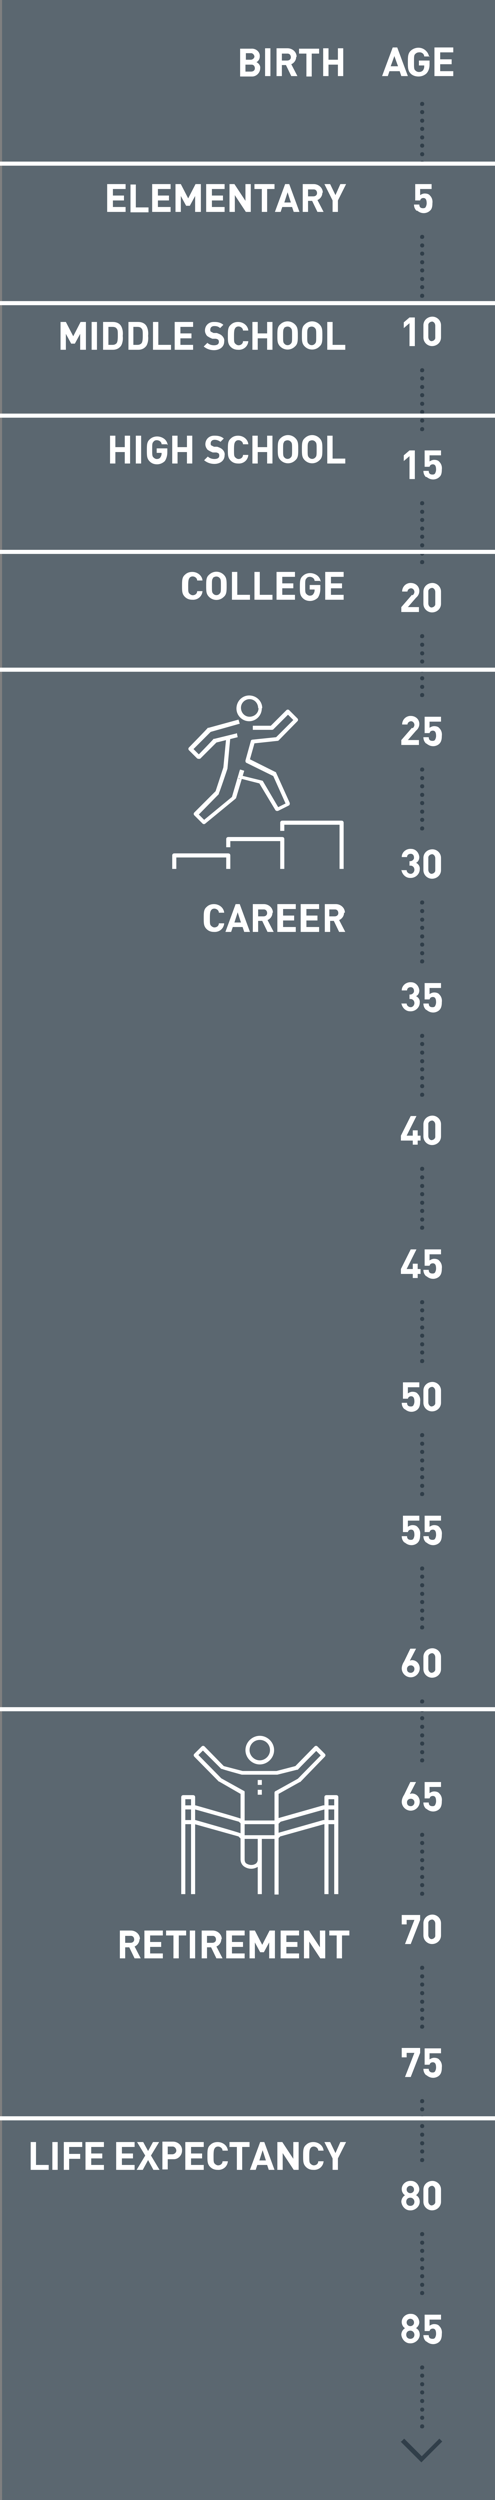 <?xml version="1.0" encoding="UTF-8"?>
<svg id="Layer_1" xmlns="http://www.w3.org/2000/svg" version="1.1" viewBox="0 0 121 611.1">
  <rect x="0" y="0" width="121" height="611.1" fill="#808080" stroke="none"/>
  <!-- Generator: Adobe Illustrator 29.3.1, SVG Export Plug-In . SVG Version: 2.1.0 Build 151)  -->
  <defs>
    <style>
      .st0 {
        fill: #5b6770;
      }

      .st1 {
        fill: #fff;
      }

      .st2 {
        fill: #303e49;
      }
    </style>
  </defs>
  <path class="st0" d="M.5,0h120.5v611.1H.5V0Z"/>
  <path class="st1" d="M101.8,51.5c-.4-.4-.6-.9-.6-1.5h1.3c0,.6.3.9.9.9.2,0,.4,0,.6-.2.2-.3.3-.7.3-1,0-.8-.2-1.3-.8-1.3-.4,0-.7.2-.8.6h-1.2v-4h4v1.2h-2.8v1.5c.3-.2.7-.4,1.1-.4.5,0,1,.1,1.3.5.5.5.7,1.2.6,1.9,0,.7-.1,1.4-.6,1.8-.4.4-1,.6-1.5.6-.6,0-1.1-.2-1.6-.6Z"/>
  <path class="st2" d="M102.7,27.4c0,.3.2.5.5.5s.5-.2.5-.5-.2-.5-.5-.5-.5.2-.5.5ZM102.7,29.5c0,.3.2.5.5.5s.5-.2.5-.5-.2-.5-.5-.5-.5.2-.5.5ZM102.7,31.5c0,.3.2.5.5.5s.5-.2.5-.5-.2-.5-.5-.5-.5.2-.5.5ZM102.7,33.6c0,.3.2.5.5.5s.5-.2.5-.5-.2-.5-.5-.5-.5.2-.5.5ZM102.7,35.6c0,.3.2.5.5.5s.5-.2.5-.5-.2-.5-.5-.5-.5.2-.5.5ZM102.7,37.7c0,.3.2.5.5.5s.5-.2.5-.5-.2-.5-.5-.5-.5.2-.5.5Z"/>
  <path class="st2" d="M103.2,25.9c.3,0,.5-.2.5-.5s-.2-.5-.5-.5c-.3,0-.5.2-.5.5,0,.1,0,.3.1.4,0,0,.2.1.4.1ZM103.2,40.3c.3,0,.5-.2.5-.5s-.2-.5-.5-.5c-.3,0-.5.2-.5.5,0,.1,0,.3.1.4,0,0,.2.1.4.1Z"/>
  <path class="st1" d="M98.7,80.2v-1.4l1.4-1.2h1.3v7h-1.3v-5.6l-1.4,1.2Z"/>
  <path class="st1" d="M103.5,82.5v-3c0-1.2,1-2.1,2.2-2.1,1.1,0,2.1.9,2.1,2.1v3c0,1.2-1,2.1-2.2,2.1-1.1,0-2.1-.9-2.1-2.1ZM106.4,82.5v-2.9c0-.5-.3-.9-.7-1-.5,0-.9.3-1,.7,0,0,0,.1,0,.2v2.9c0,.5.3.9.7,1,.5,0,.9-.3,1-.7,0,0,0-.1,0-.2Z"/>
  <path class="st2" d="M102.7,60c0,.3.2.5.5.5s.5-.2.5-.5-.2-.5-.5-.5-.5.2-.5.5ZM102.7,62c0,.3.2.5.5.5s.5-.2.5-.5-.2-.5-.5-.5-.5.2-.5.5ZM102.7,64.1c0,.3.2.5.5.5s.5-.2.5-.5-.2-.5-.5-.5-.5.2-.5.5ZM102.7,66.1c0,.3.2.5.5.5s.5-.2.5-.5-.2-.5-.5-.5-.5.2-.5.5ZM102.7,68.2c0,.3.2.5.5.5s.5-.2.5-.5-.2-.5-.5-.5-.5.2-.5.5ZM102.7,70.2c0,.3.2.5.5.5s.5-.2.5-.5-.2-.5-.5-.5-.5.2-.5.5Z"/>
  <path class="st2" d="M103.2,58.4c.3,0,.5-.2.5-.5s-.2-.5-.5-.5c-.3,0-.5.2-.5.5,0,.1,0,.3.1.4,0,0,.2.1.4.1ZM103.2,72.8c.3,0,.5-.2.5-.5,0-.3-.2-.5-.5-.5-.3,0-.5.2-.5.5,0,.1,0,.3.1.4,0,0,.2.1.4.1Z"/>
  <path class="st1" d="M98.7,112.7v-1.4l1.4-1.2h1.3v7h-1.3v-5.6l-1.4,1.2Z"/>
  <path class="st1" d="M104.1,116.6c-.4-.4-.6-.9-.6-1.5h1.3c0,.6.3.9.9.9.2,0,.4,0,.6-.2.2-.3.3-.7.3-1,0-.8-.2-1.3-.8-1.3-.4,0-.7.2-.8.6h-1.2v-4h4v1.2h-2.8v1.5c.3-.2.7-.4,1.1-.4.5,0,1,.1,1.3.5.5.5.7,1.2.6,1.9,0,.7-.1,1.4-.6,1.8-.4.4-1,.6-1.5.6-.6,0-1.1-.2-1.6-.6Z"/>
  <path class="st2" d="M102.7,92.5c0,.3.2.5.5.5s.5-.2.5-.5-.2-.5-.5-.5-.5.2-.5.5ZM102.7,94.6c0,.3.2.5.5.5s.5-.2.5-.5-.2-.5-.5-.5-.5.2-.5.5ZM102.7,96.6c0,.3.2.5.5.5s.5-.2.5-.5-.2-.5-.5-.5-.5.2-.5.5ZM102.7,98.7c0,.3.2.5.5.5s.5-.2.5-.5-.2-.5-.5-.5-.5.2-.5.5ZM102.7,100.7c0,.3.2.5.5.5s.5-.2.5-.5-.2-.5-.5-.5-.5.2-.5.5ZM102.7,102.8c0,.3.2.5.5.5s.5-.2.5-.5-.2-.5-.5-.5-.5.2-.5.5Z"/>
  <path class="st2" d="M103.2,91c.3,0,.5-.2.5-.5,0-.3-.2-.5-.5-.5-.3,0-.5.2-.5.5,0,.1,0,.3.1.4,0,0,.2.1.4.1ZM103.2,105.4c.3,0,.5-.2.5-.5,0-.3-.2-.5-.5-.5-.3,0-.5.2-.5.5,0,.1,0,.3.1.4,0,0,.2.1.4.1Z"/>
  <path class="st1" d="M100.9,145.5c.2-.2.4-.5.4-.8,0-.5-.4-.9-.8-.9-.5,0-.9.4-.9.8,0,0,0,0,0,0h-1.3c0-1.1.8-2,1.9-2.1,0,0,.1,0,.2,0,1.1,0,2,.7,2.1,1.8,0,0,0,.2,0,.2,0,.6-.3,1.2-.8,1.6l-2,2.3h2.7v1.2h-4.3v-1.2l2.6-3Z"/>
  <path class="st1" d="M103.5,147.6v-3c0-1.2,1-2.1,2.2-2.1,1.1,0,2.1.9,2.1,2.1v3c0,1.2-1,2.1-2.2,2.1-1.1,0-2.1-.9-2.1-2.1ZM106.4,147.6v-2.9c0-.5-.3-.9-.7-1-.5,0-.9.3-1,.7,0,0,0,.1,0,.2v2.9c0,.5.3.9.7,1,.5,0,.9-.3,1-.7,0,0,0-.1,0-.2Z"/>
  <path class="st2" d="M102.7,125.1c0,.3.2.5.5.5s.5-.2.5-.5-.2-.5-.5-.5-.5.2-.5.5ZM102.7,127.1c0,.3.2.5.5.5s.5-.2.5-.5-.2-.5-.5-.5-.5.2-.5.5ZM102.7,129.2c0,.3.2.5.5.5s.5-.2.5-.5-.2-.5-.5-.5-.5.2-.5.5ZM102.7,131.2c0,.3.2.5.5.5s.5-.2.5-.5-.2-.5-.5-.5-.5.2-.5.5ZM102.7,133.3c0,.3.2.5.5.5s.5-.2.5-.5-.2-.5-.5-.5-.5.2-.5.5ZM102.7,135.3c0,.3.2.5.5.5s.5-.2.5-.5-.2-.5-.5-.5-.5.2-.5.5Z"/>
  <path class="st2" d="M103.2,123.5c.3,0,.5-.2.5-.5,0-.3-.2-.5-.5-.5-.3,0-.5.2-.5.5,0,.1,0,.3.1.4,0,0,.2.1.4.1ZM103.2,137.9c.3,0,.5-.2.5-.5,0-.3-.2-.5-.5-.5-.3,0-.5.2-.5.5,0,.1,0,.3.1.4,0,0,.2.1.4.1Z"/>
  <path class="st1" d="M100.9,178c.2-.2.4-.5.4-.8,0-.5-.4-.9-.8-.9-.5,0-.9.4-.9.8,0,0,0,0,0,0h-1.3c0-1.1.8-2,1.9-2.1,0,0,.1,0,.2,0,1.1,0,2,.7,2.1,1.8,0,0,0,.2,0,.2,0,.6-.3,1.2-.8,1.6l-2,2.3h2.7v1.2h-4.3v-1.2l2.6-3Z"/>
  <path class="st1" d="M104.1,181.7c-.4-.4-.6-.9-.6-1.5h1.3c0,.6.3.9.9.9.2,0,.4,0,.6-.2.2-.3.3-.7.3-1,0-.8-.2-1.3-.8-1.3-.4,0-.7.2-.8.6h-1.2v-4h4v1.2h-2.8v1.5c.3-.2.7-.4,1.1-.4.5,0,1,.1,1.3.5.5.5.7,1.2.6,1.9,0,.7-.1,1.4-.6,1.9-.4.4-1,.6-1.5.6-.6,0-1.1-.2-1.6-.6Z"/>
  <path class="st2" d="M102.7,157.6c0,.3.2.5.5.5s.5-.2.5-.5-.2-.5-.5-.5-.5.2-.5.5ZM102.7,159.7c0,.3.2.5.5.5s.5-.2.5-.5-.2-.5-.5-.5-.5.2-.5.5ZM102.7,161.7c0,.3.2.5.5.5s.5-.2.5-.5-.2-.5-.5-.5-.5.2-.5.5ZM102.7,163.8c0,.3.2.5.5.5s.5-.2.5-.5-.2-.5-.5-.5-.5.2-.5.5ZM102.7,165.8c0,.3.2.5.5.5s.5-.2.5-.5-.2-.5-.5-.5-.5.2-.5.5ZM102.7,167.9c0,.3.2.5.5.5s.5-.2.5-.5-.2-.5-.5-.5-.5.2-.5.5Z"/>
  <path class="st2" d="M103.2,156c.3,0,.5-.2.5-.5,0-.3-.2-.5-.5-.5-.3,0-.5.2-.5.5,0,.1,0,.3.1.4,0,0,.2.1.4.1ZM103.2,170.4c.3,0,.5-.2.5-.5,0-.3-.2-.5-.5-.5-.3,0-.5.2-.5.5,0,.1,0,.3.1.4,0,0,.2.1.4.1Z"/>
  <path class="st1" d="M98.1,212.7h1.3c0,.5.5.9,1,.9.5,0,.9-.5.9-1,0-.5-.3-.9-.8-1,0,0-.1,0-.2,0h-.2v-1.1h.2c.4,0,.8-.3.9-.7,0,0,0-.1,0-.2,0-.5-.3-.9-.8-.9s-.9.3-.9.8c0,0,0,0,0,0h-1.3c0-1.2,1.1-2.1,2.3-2,1.1,0,1.9.9,2,2,0,.6-.3,1.2-.8,1.4.6.3,1,.9.9,1.6,0,1.2-1.1,2.2-2.4,2.1-1.1,0-2-1-2.1-2.1h0Z"/>
  <path class="st1" d="M103.5,212.7v-3c0-1.2,1-2.1,2.2-2.1,1.1,0,2.1.9,2.1,2.1v3c0,1.2-1,2.1-2.2,2.1-1.1,0-2.1-.9-2.1-2.1ZM106.4,212.7v-2.9c0-.5-.3-.9-.7-1-.5,0-.9.3-1,.7,0,0,0,.1,0,.2v2.9c0,.5.3.9.7,1,.5,0,.9-.3,1-.7,0,0,0-.1,0-.2Z"/>
  <path class="st2" d="M102.7,190.2c0,.3.2.5.5.5s.5-.2.5-.5-.2-.5-.5-.5-.5.2-.5.5ZM102.7,192.2c0,.3.2.5.5.5s.5-.2.5-.5-.2-.5-.5-.5-.5.2-.5.5ZM102.7,194.3c0,.3.2.5.5.5s.5-.2.5-.5-.2-.5-.5-.5-.5.2-.5.5ZM102.7,196.3c0,.3.2.5.5.5s.5-.2.5-.5-.2-.5-.5-.5-.5.2-.5.5ZM102.7,198.4c0,.3.2.5.5.5s.5-.2.5-.5-.2-.5-.5-.5-.5.2-.5.5ZM102.7,200.4c0,.3.2.5.5.5s.5-.2.5-.5-.2-.5-.5-.5-.5.2-.5.5Z"/>
  <path class="st2" d="M103.2,188.6c.3,0,.5-.2.5-.5,0-.3-.2-.5-.5-.5-.3,0-.5.2-.5.5,0,.1,0,.3.1.4,0,0,.2.1.4.1ZM103.2,203c.3,0,.5-.2.5-.5,0-.3-.2-.5-.5-.5-.3,0-.5.2-.5.5,0,.1,0,.3.1.4,0,0,.2.1.4.1Z"/>
  <path class="st1" d="M98.1,245.3h1.3c0,.5.5.9,1,.9.5,0,.9-.5.9-1h0c0-.5-.3-.9-.8-1,0,0-.1,0-.2,0h-.2v-1.1h.2c.4,0,.8-.3.9-.7,0,0,0-.1,0-.2,0-.5-.3-.9-.8-.9s-.9.3-.9.8c0,0,0,0,0,0h-1.3c0-1.2,1.1-2.1,2.3-2,1.1,0,1.9.9,2,2,0,.6-.3,1.2-.8,1.4.6.3,1,.9.9,1.6,0,1.2-1.1,2.2-2.4,2.1-1.1,0-2-1-2.1-2.1h0Z"/>
  <path class="st1" d="M104.1,246.8c-.4-.4-.6-.9-.6-1.5h1.3c0,.6.3.9.9.9.2,0,.4,0,.6-.2.2-.3.3-.7.3-1,0-.8-.2-1.3-.8-1.3-.4,0-.7.2-.8.6h-1.2v-4h4v1.2h-2.8v1.5c.3-.2.7-.4,1.1-.4.5,0,1,.1,1.3.5.5.5.7,1.2.6,1.9,0,.7-.1,1.4-.6,1.9-.4.4-1,.6-1.5.6-.6,0-1.1-.2-1.6-.6h0Z"/>
  <path class="st2" d="M102.7,222.7c0,.3.2.5.5.5s.5-.2.5-.5-.2-.5-.5-.5-.5.2-.5.5ZM102.7,224.8c0,.3.2.5.5.5s.5-.2.5-.5-.2-.5-.5-.5-.5.2-.5.5ZM102.7,226.8c0,.3.2.5.5.5s.5-.2.5-.5-.2-.5-.5-.5-.5.2-.5.5ZM102.7,228.9c0,.3.2.5.5.5s.5-.2.5-.5-.2-.5-.5-.5-.5.2-.5.5ZM102.7,230.9c0,.3.2.5.5.5s.5-.2.5-.5-.2-.5-.5-.5-.5.2-.5.5ZM102.7,233c0,.3.2.5.5.5s.5-.2.5-.5-.2-.5-.5-.5-.5.2-.5.5Z"/>
  <path class="st2" d="M103.2,221.1c.3,0,.5-.2.5-.5,0-.3-.2-.5-.5-.5-.3,0-.5.2-.5.5,0,.1,0,.3.1.4,0,0,.2.1.4.1ZM103.2,235.5c.3,0,.5-.2.5-.5,0-.3-.2-.5-.5-.5-.3,0-.5.2-.5.5,0,.1,0,.3.1.4,0,0,.2.1.4.1Z"/>
  <path class="st1" d="M98,278.8v-1.2l2.4-4.8h1.4l-2.4,4.8h1.5v-1.3h1.2v1.3h.7v1.2h-.7v1h-1.2v-1h-2.9Z"/>
  <path class="st1" d="M103.5,277.8v-3c0-1.2,1-2.1,2.2-2.1,1.1,0,2.1.9,2.1,2.1v3c0,1.2-1,2.1-2.2,2.1-1.1,0-2.1-.9-2.1-2.1ZM106.4,277.8v-2.9c0-.5-.3-.9-.7-1-.5,0-.9.3-1,.7,0,0,0,.1,0,.2v2.9c0,.5.3.9.7,1,.5,0,.9-.3,1-.7,0,0,0-.1,0-.2Z"/>
  <path class="st2" d="M102.7,255.2c0,.3.2.5.5.5s.5-.2.5-.5-.2-.5-.5-.5-.5.2-.5.5ZM102.7,257.3c0,.3.2.5.5.5s.5-.2.5-.5-.2-.5-.5-.5-.5.2-.5.5ZM102.7,259.4c0,.3.2.5.5.5s.5-.2.5-.5-.2-.5-.5-.5-.5.2-.5.5ZM102.7,261.4c0,.3.2.5.5.5s.5-.2.5-.5-.2-.5-.5-.5-.5.2-.5.5ZM102.7,263.5c0,.3.2.5.5.5s.5-.2.5-.5-.2-.5-.5-.5-.5.2-.5.5ZM102.7,265.5c0,.3.2.5.5.5s.5-.2.5-.5-.2-.5-.5-.5-.5.2-.5.5Z"/>
  <path class="st2" d="M103.2,253.7c.3,0,.5-.2.5-.5,0-.3-.2-.5-.5-.5-.3,0-.5.2-.5.5,0,.1,0,.3.1.4,0,0,.2.1.4.1ZM103.2,268.1c.3,0,.5-.2.5-.5,0-.3-.2-.5-.5-.5-.3,0-.5.2-.5.5,0,.1,0,.3.1.4,0,0,.2.1.4.1Z"/>
  <path class="st1" d="M98,311.4v-1.2l2.4-4.8h1.4l-2.4,4.8h1.5v-1.3h1.2v1.3h.7v1.2h-.7v1h-1.2v-1h-2.9Z"/>
  <path class="st1" d="M104.1,311.9c-.4-.4-.6-.9-.6-1.5h1.3c0,.6.3.9.9.9.2,0,.4,0,.6-.2.2-.3.3-.7.3-1,0-.8-.2-1.3-.8-1.3-.4,0-.7.2-.8.6h-1.2v-4h4v1.2h-2.8v1.5c.3-.2.7-.4,1.1-.4.5,0,1,.1,1.3.5.5.5.7,1.2.6,1.9,0,.7-.1,1.4-.6,1.9-.4.4-1,.6-1.5.6-.6,0-1.1-.2-1.6-.6h0Z"/>
  <path class="st2" d="M102.7,287.8c0,.3.2.5.5.5s.5-.2.5-.5-.2-.5-.5-.5-.5.2-.5.5ZM102.7,289.9c0,.3.2.5.5.5s.5-.2.5-.5-.2-.5-.5-.5-.5.2-.5.5ZM102.7,291.9c0,.3.2.5.5.5s.5-.2.5-.5-.2-.5-.5-.5-.5.2-.5.5ZM102.7,294c0,.3.2.5.5.5s.5-.2.5-.5-.2-.5-.5-.5-.5.2-.5.5ZM102.7,296c0,.3.2.5.5.5s.5-.2.5-.5-.2-.5-.5-.5-.5.2-.5.5ZM102.7,298.1c0,.3.2.5.5.5s.5-.2.5-.5-.2-.5-.5-.5-.5.2-.5.5Z"/>
  <path class="st2" d="M103.2,286.2c.3,0,.5-.2.5-.5,0-.3-.2-.5-.5-.5-.3,0-.5.2-.5.5,0,.1,0,.3.1.4,0,0,.2.1.4.1ZM103.2,300.6c.3,0,.5-.2.5-.5,0-.3-.2-.5-.5-.5-.3,0-.5.2-.5.5,0,.1,0,.3.1.4,0,0,.2.1.4.1Z"/>
  <path class="st1" d="M98.8,344.4c-.4-.4-.6-.9-.6-1.5h1.3c0,.6.3.9.9.9.2,0,.4,0,.6-.2.2-.3.3-.7.3-1,0-.8-.2-1.3-.8-1.3-.4,0-.7.2-.8.6h-1.2v-4h4v1.2h-2.8v1.5c.3-.2.7-.4,1.1-.4.5,0,1,.1,1.3.5.5.5.7,1.2.6,1.9,0,.7-.1,1.4-.6,1.9-.4.4-1,.6-1.5.6-.6,0-1.1-.2-1.6-.6Z"/>
  <path class="st1" d="M103.5,342.9v-3c0-1.2,1-2.1,2.2-2.1,1.1,0,2.1.9,2.1,2.1v3c0,1.2-1,2.1-2.2,2.1-1.1,0-2.1-.9-2.1-2.1ZM106.4,342.9v-2.9c0-.5-.3-.9-.7-1-.5,0-.9.3-1,.7,0,0,0,.1,0,.2v2.9c0,.5.3.9.7,1,.5,0,.9-.3,1-.7,0,0,0-.1,0-.2h0Z"/>
  <path class="st2" d="M102.7,320.3c0,.3.2.5.5.5s.5-.2.5-.5-.2-.5-.5-.5-.5.2-.5.5ZM102.7,322.4c0,.3.2.5.5.5s.5-.2.5-.5-.2-.5-.5-.5-.5.2-.5.5ZM102.7,324.5c0,.3.2.5.5.5s.5-.2.5-.5-.2-.5-.5-.5-.5.2-.5.5ZM102.7,326.5c0,.3.2.5.5.5s.5-.2.5-.5-.2-.5-.5-.5-.5.2-.5.5ZM102.7,328.6c0,.3.2.5.5.5s.5-.2.5-.5-.2-.5-.5-.5-.5.2-.5.5ZM102.7,330.6c0,.3.2.5.5.5s.5-.2.5-.5-.2-.5-.5-.5-.5.2-.5.5Z"/>
  <path class="st2" d="M103.2,318.8c.3,0,.5-.2.5-.5,0-.3-.2-.5-.5-.5-.3,0-.5.2-.5.5,0,.1,0,.3.1.4,0,0,.2.1.4.1ZM103.2,333.2c.3,0,.5-.2.5-.5,0-.3-.2-.5-.5-.5-.3,0-.5.2-.5.5,0,.1,0,.3.1.4,0,0,.2.1.4.1Z"/>
  <path class="st1" d="M98.8,377c-.4-.4-.6-.9-.6-1.5h1.3c0,.6.3.9.9.9.2,0,.4,0,.6-.2.2-.3.3-.7.3-1,0-.8-.2-1.3-.8-1.3-.4,0-.7.2-.8.6h-1.2v-4h4v1.2h-2.8v1.5c.3-.2.7-.4,1.1-.4.5,0,1,.1,1.3.5.5.5.7,1.2.6,1.9,0,.7-.1,1.4-.6,1.9-.4.4-1,.6-1.5.6-.6,0-1.1-.2-1.6-.6Z"/>
  <path class="st1" d="M104.1,377c-.4-.4-.6-.9-.6-1.5h1.3c0,.6.3.9.9.9.2,0,.4,0,.6-.2.2-.3.3-.7.3-1,0-.8-.2-1.3-.8-1.3-.4,0-.7.2-.8.6h-1.2v-4h4v1.2h-2.8v1.5c.3-.2.7-.4,1.1-.4.5,0,1,.1,1.3.5.5.5.7,1.2.6,1.9,0,.7-.1,1.4-.6,1.9-.4.4-1,.6-1.5.6-.6,0-1.1-.2-1.6-.6Z"/>
  <path class="st2" d="M102.7,352.9c0,.3.2.5.5.5s.5-.2.5-.5-.2-.5-.5-.5-.5.2-.5.5ZM102.7,354.9c0,.3.2.5.5.5s.5-.2.5-.5-.2-.5-.5-.5-.5.2-.5.5ZM102.7,357c0,.3.2.5.5.5s.5-.2.5-.5-.2-.5-.5-.5-.5.2-.5.5ZM102.7,359.1c0,.3.2.5.5.5s.5-.2.5-.5-.2-.5-.5-.5-.5.2-.5.5ZM102.7,361.1c0,.3.2.5.5.5s.5-.2.5-.5-.2-.5-.5-.5-.5.2-.5.5ZM102.7,363.2c0,.3.2.5.5.5s.5-.2.5-.5-.2-.5-.5-.5-.5.2-.5.5Z"/>
  <path class="st2" d="M103.2,351.3c.3,0,.5-.2.5-.5,0-.3-.2-.5-.5-.5-.3,0-.5.2-.5.5,0,.1,0,.3.1.4,0,0,.2.1.4.1ZM103.2,365.7c.3,0,.5-.2.5-.5,0-.3-.2-.5-.5-.5-.3,0-.5.2-.5.5,0,.1,0,.3.1.4,0,0,.2.1.4.1Z"/>
  <path class="st1" d="M98.2,407.9c0-.6.2-1.2.6-1.8l1.5-3.1h1.4l-1.5,2.9c.2,0,.3-.1.5-.1,1.1,0,1.9.9,1.9,2,0,0,0,0,0,0,0,1.2-1,2.2-2.2,2.2-1.2,0-2.2-1-2.2-2.2h0ZM101.3,407.9c0-.5-.5-.9-1-.8-.5,0-.9.5-.8,1,0,.5.4.8.9.8.5,0,.9-.4.9-.9,0,0,0,0,0-.1h0Z"/>
  <path class="st1" d="M103.5,408v-3c0-1.2,1-2.1,2.2-2.1,1.1,0,2.1.9,2.1,2.1v3c0,1.2-1,2.1-2.2,2.1-1.1,0-2.1-.9-2.1-2.1ZM106.4,408v-2.9c0-.5-.3-.9-.7-1-.5,0-.9.3-1,.7,0,0,0,.1,0,.2v2.9c0,.5.3.9.7,1,.5,0,.9-.3,1-.7,0,0,0-.1,0-.2h0Z"/>
  <path class="st2" d="M102.7,385.4c0,.3.2.5.5.5s.5-.2.5-.5-.2-.5-.5-.5-.5.2-.5.5ZM102.7,387.5c0,.3.2.5.5.5s.5-.2.5-.5-.2-.5-.5-.5-.5.2-.5.5ZM102.7,389.6c0,.3.2.5.5.5s.5-.2.5-.5-.2-.5-.5-.5-.5.2-.5.5ZM102.7,391.6c0,.3.2.5.5.5s.5-.2.5-.5-.2-.5-.5-.5-.5.2-.5.5ZM102.7,393.7c0,.3.2.5.5.5s.5-.2.5-.5-.2-.5-.5-.5-.5.2-.5.5ZM102.7,395.7c0,.3.2.5.5.5s.5-.2.5-.5-.2-.5-.5-.5-.5.2-.5.5Z"/>
  <path class="st2" d="M103.2,383.9c.3,0,.5-.2.5-.5,0-.3-.2-.5-.5-.5-.3,0-.5.2-.5.5,0,.1,0,.3.1.4,0,0,.2.1.4.1ZM103.2,398.3c.3,0,.5-.2.5-.5,0-.3-.2-.5-.5-.5-.3,0-.5.2-.5.5,0,.1,0,.3.1.4,0,0,.2.1.4.1Z"/>
  <path class="st1" d="M98.2,440.5c0-.6.2-1.2.6-1.8l1.5-3.1h1.4l-1.5,2.9c.2,0,.3-.1.5-.1,1.1,0,1.9.9,1.9,2,0,0,0,0,0,0,0,1.2-1,2.2-2.2,2.2-1.2,0-2.2-1-2.2-2.2ZM101.3,440.5c0-.5-.5-.9-1-.8-.5,0-.9.5-.8,1,0,.5.4.8.9.8.5,0,.9-.4.9-.9,0,0,0,0,0-.1h0Z"/>
  <path class="st1" d="M104.1,442.1c-.4-.4-.6-.9-.6-1.5h1.3c0,.6.3.9.9.9.2,0,.4,0,.6-.2.2-.3.3-.7.3-1,0-.8-.2-1.3-.8-1.3-.4,0-.7.2-.8.6h-1.2v-4h4v1.2h-2.8v1.5c.3-.2.7-.4,1.1-.4.5,0,1,.1,1.3.5.5.5.7,1.2.6,1.9,0,.7-.1,1.4-.6,1.9-.4.4-1,.6-1.5.6-.6,0-1.1-.2-1.6-.6h0Z"/>
  <path class="st2" d="M102.7,418c0,.3.2.5.5.5s.5-.2.5-.5-.2-.5-.5-.5-.5.2-.5.5ZM102.7,420c0,.3.2.5.5.5s.5-.2.5-.5-.2-.5-.5-.5-.5.2-.5.5ZM102.7,422.1c0,.3.2.5.5.5s.5-.2.5-.5-.2-.5-.5-.5-.5.2-.5.5ZM102.7,424.2c0,.3.2.5.5.5s.5-.2.5-.5-.2-.5-.5-.5-.5.2-.5.5ZM102.7,426.2c0,.3.2.5.5.5s.5-.2.5-.5-.2-.5-.5-.5-.5.2-.5.5ZM102.7,428.3c0,.3.2.5.5.5s.5-.2.5-.5-.2-.5-.5-.5-.5.2-.5.5Z"/>
  <path class="st2" d="M103.2,416.4c.3,0,.5-.2.5-.5,0-.3-.2-.5-.5-.5-.3,0-.5.2-.5.5,0,.1,0,.3.1.4,0,0,.2.1.4.1ZM103.2,430.8c.3,0,.5-.2.5-.5,0-.3-.2-.5-.5-.5-.3,0-.5.2-.5.5,0,.1,0,.3.1.4,0,0,.2.1.4.1Z"/>
  <path class="st1" d="M99.4,469.3v1.1h-1.2v-2.3h4.5v1.2l-2.3,5.9h-1.4l2.3-5.9h-1.8Z"/>
  <path class="st1" d="M103.5,473.1v-3c0-1.2,1-2.1,2.2-2.1,1.1,0,2.1.9,2.1,2.1v3c0,1.2-1,2.1-2.2,2.1-1.1,0-2.1-.9-2.1-2.1ZM106.4,473.1v-2.9c0-.5-.3-.9-.7-1-.5,0-.9.3-1,.7,0,0,0,.1,0,.2v2.9c0,.5.3.9.7,1,.5,0,.9-.3,1-.7,0,0,0-.1,0-.2h0Z"/>
  <path class="st2" d="M102.7,450.5c0,.3.2.5.5.5s.5-.2.5-.5-.2-.5-.5-.5-.5.2-.5.5ZM102.7,452.6c0,.3.2.5.5.5s.5-.2.5-.5-.2-.5-.5-.5-.5.2-.5.5ZM102.7,454.7c0,.3.2.5.5.5s.5-.2.5-.5-.2-.5-.5-.5-.5.2-.5.5ZM102.7,456.7c0,.3.2.5.5.5s.5-.2.5-.5-.2-.5-.5-.5-.5.2-.5.5ZM102.7,458.8c0,.3.2.5.5.5s.5-.2.5-.5-.2-.5-.5-.5-.5.2-.5.5ZM102.7,460.8c0,.3.2.5.5.5s.5-.2.5-.5-.2-.5-.5-.5-.5.2-.5.5Z"/>
  <path class="st2" d="M103.2,449c.3,0,.5-.2.5-.5,0-.3-.2-.5-.5-.5-.3,0-.5.2-.5.5,0,.1,0,.3.1.4,0,0,.2.1.4.1ZM103.2,463.4c.3,0,.5-.2.5-.5,0-.3-.2-.5-.5-.5-.3,0-.5.2-.5.5,0,.1,0,.3.1.4,0,0,.2.1.4.1Z"/>
  <path class="st1" d="M99.4,501.8v1.1h-1.2v-2.3h4.5v1.2l-2.3,5.9h-1.4l2.3-5.9h-1.8Z"/>
  <path class="st1" d="M104.1,507.2c-.4-.4-.6-.9-.6-1.5h1.3c0,.5.3.9.9.9.2,0,.4,0,.6-.2.2-.3.3-.7.3-1,0-.8-.2-1.3-.8-1.3-.4,0-.7.2-.8.6h-1.2v-4h4v1.2h-2.8v1.5c.3-.2.7-.4,1.1-.4.5,0,1,.1,1.3.5.5.5.7,1.2.6,1.9,0,.7-.1,1.4-.6,1.9-.4.4-1,.6-1.5.6-.6,0-1.1-.2-1.6-.6h0Z"/>
  <path class="st2" d="M102.7,483.1c0,.3.2.5.5.5s.5-.2.5-.5-.2-.5-.5-.5-.5.2-.5.5ZM102.7,485.1c0,.3.2.5.5.5s.5-.2.5-.5-.2-.5-.5-.5-.5.2-.5.5ZM102.7,487.2c0,.3.2.5.5.5s.5-.2.5-.5-.2-.5-.5-.5-.5.2-.5.5ZM102.7,489.3c0,.3.2.5.5.5s.5-.2.5-.5-.2-.5-.5-.5-.5.2-.5.5ZM102.7,491.3c0,.3.2.5.5.5s.5-.2.5-.5-.2-.5-.5-.5-.5.2-.5.5ZM102.7,493.4c0,.3.2.5.5.5s.5-.2.5-.5-.2-.5-.5-.5-.5.2-.5.5Z"/>
  <path class="st2" d="M103.2,481.5c.3,0,.5-.2.5-.5,0-.3-.2-.5-.5-.5-.3,0-.5.2-.5.5,0,.1,0,.3.1.4,0,0,.2.1.4.1ZM103.2,495.9c.3,0,.5-.2.5-.5,0-.3-.2-.5-.5-.5-.3,0-.5.2-.5.5,0,.1,0,.3.1.4,0,0,.2.1.4.1Z"/>
  <path class="st1" d="M98.1,538.2c0-.6.3-1.2.9-1.6-.5-.3-.8-.9-.8-1.5,0-1.2,1.1-2.1,2.3-2,1.1,0,1.9.9,2,2,0,.6-.3,1.1-.8,1.5.6.3.9.9.9,1.6,0,1.2-1.2,2.2-2.4,2.1-1.1,0-2-1-2.1-2.1h0ZM101.3,538.2c0-.5-.4-1-1-1s-1,.4-1,1,.4,1,1,1,1-.4,1-1h0ZM101.2,535.2c0-.5-.4-.9-.9-.9-.5,0-.9.4-.9.9,0,.5.4.9.9.9.5,0,.9-.4.9-.8,0,0,0,0,0,0h0Z"/>
  <path class="st1" d="M103.5,538.2v-3c0-1.2,1-2.1,2.2-2.1,1.1,0,2.1.9,2.1,2.1v3c0,1.2-1,2.1-2.2,2.1-1.1,0-2.1-.9-2.1-2.1ZM106.4,538.2v-2.9c0-.5-.3-.9-.7-1-.5,0-.9.3-1,.7,0,0,0,.1,0,.2v2.9c0,.5.3.9.7,1,.5,0,.9-.3,1-.7,0,0,0-.1,0-.2Z"/>
  <path class="st2" d="M102.7,515.6c0,.3.2.5.5.5s.5-.2.5-.5-.2-.5-.5-.5-.5.2-.5.5ZM102.7,517.7c0,.3.2.5.5.5s.5-.2.5-.5-.2-.5-.5-.5-.5.2-.5.5ZM102.7,519.7c0,.3.2.5.5.5s.5-.2.5-.5-.2-.5-.5-.5-.5.2-.5.5ZM102.7,521.8c0,.3.2.5.5.5s.5-.2.5-.5-.2-.5-.5-.5-.5.2-.5.5ZM102.7,523.9c0,.3.2.5.5.5s.5-.2.5-.5-.2-.5-.5-.5-.5.2-.5.5ZM102.7,525.9c0,.3.2.5.5.5s.5-.2.5-.5-.2-.5-.5-.5-.5.2-.5.5Z"/>
  <path class="st2" d="M103.2,514.1c.3,0,.5-.2.5-.5,0-.3-.2-.5-.5-.5-.3,0-.5.2-.5.5,0,.1,0,.3.1.4,0,0,.2.1.4.1ZM103.2,528.5c.3,0,.5-.2.5-.5,0-.3-.2-.5-.5-.5-.3,0-.5.2-.5.5,0,.1,0,.3.1.4,0,0,.2.1.4.1Z"/>
  <path class="st1" d="M98.1,570.7c0-.6.3-1.2.9-1.6-.5-.3-.8-.9-.8-1.5,0-1.2,1.1-2.1,2.3-2,1.1,0,1.9.9,2,2,0,.6-.3,1.1-.8,1.5.6.3.9.9.9,1.6,0,1.2-1.2,2.2-2.4,2.1-1.1,0-2-1-2.1-2.1h0ZM101.3,570.7c0-.5-.4-1-1-1s-1,.4-1,1,.4,1,1,1,1-.4,1-1ZM101.2,567.7c0-.5-.4-.9-.9-.9-.5,0-.9.4-.9.9,0,.5.4.9.9.9.5,0,.9-.4.9-.8,0,0,0,0,0,0h0Z"/>
  <path class="st1" d="M104.1,572.3c-.4-.4-.6-.9-.6-1.5h1.3c0,.6.3.9.9.9.2,0,.4,0,.6-.2.2-.3.3-.7.3-1,0-.8-.2-1.3-.8-1.3-.4,0-.7.2-.8.6h-1.2v-4h4v1.2h-2.8v1.5c.3-.2.7-.4,1.1-.4.5,0,1,.1,1.3.5.5.5.7,1.2.6,1.9,0,.7-.1,1.4-.6,1.9-.4.4-1,.6-1.5.6-.6,0-1.1-.2-1.6-.6h0Z"/>
  <path class="st2" d="M102.7,548.2c0,.3.2.5.5.5s.5-.2.5-.5-.2-.5-.5-.5-.5.2-.5.5ZM102.7,550.2c0,.3.2.5.5.5s.5-.2.5-.5-.2-.5-.5-.5-.5.2-.5.5ZM102.7,552.3c0,.3.2.5.5.5s.5-.2.5-.5-.2-.5-.5-.5-.5.2-.5.5ZM102.7,554.4c0,.3.2.5.5.5s.5-.2.5-.5-.2-.5-.5-.5-.5.2-.5.5ZM102.7,556.4c0,.3.2.5.5.5s.5-.2.5-.5-.2-.5-.5-.5-.5.2-.5.5ZM102.7,558.5c0,.3.2.5.5.5s.5-.2.5-.5-.2-.5-.5-.5-.5.2-.5.5Z"/>
  <path class="st2" d="M103.2,546.6c.3,0,.5-.2.5-.5,0-.3-.2-.5-.5-.5-.3,0-.5.2-.5.5,0,.1,0,.3.1.4,0,0,.2.1.4.1ZM103.2,561c.3,0,.5-.2.5-.5,0-.3-.2-.5-.5-.5-.3,0-.5.2-.5.5,0,.1,0,.3.1.4,0,0,.2.1.4.1Z"/>
  <path class="st2" d="M102.7,580.7c0,.3.2.5.5.5s.5-.2.5-.5-.2-.5-.5-.5-.5.2-.5.5ZM102.7,582.8c0,.3.2.5.5.5s.5-.2.5-.5-.2-.5-.5-.5-.5.2-.5.5ZM102.7,584.8c0,.3.2.5.5.5s.5-.2.5-.5-.2-.5-.5-.5-.5.2-.5.5ZM102.7,586.9c0,.3.2.5.5.5s.5-.2.5-.5-.2-.5-.5-.5-.5.2-.5.5ZM102.7,589c0,.3.2.5.5.5s.5-.2.5-.5-.2-.5-.5-.5-.5.2-.5.5ZM102.7,591c0,.3.2.5.5.5s.5-.2.5-.5-.2-.5-.5-.5-.5.2-.5.5Z"/>
  <path class="st2" d="M103.2,579.2c.3,0,.5-.2.5-.5,0-.3-.2-.5-.5-.5-.3,0-.5.2-.5.5,0,.1,0,.3.1.4,0,0,.2.1.4.1ZM103.2,593.6c.3,0,.5-.2.5-.5,0-.3-.2-.5-.5-.5-.3,0-.5.2-.5.5,0,.1,0,.3.1.4,0,0,.2.1.4.1Z"/>
  <path class="st2" d="M98.1,596.8l.7-.7,4.3,4.3,4.3-4.3.7.7-5.1,5.1-5.1-5.1Z"/>
  <g>
    <path class="st1" d="M34.1,474c0,.8-.5,1.5-1.2,1.8l1.5,2.9h-1.5l-1.3-2.7h-1v2.7h-1.3v-6.8h2.7c1.1,0,2.1.8,2.2,1.9,0,0,0,.1,0,.2h0ZM30.6,474.9h1.3c.5,0,.9-.3.9-.8,0-.5-.3-.9-.8-.9,0,0,0,0-.1,0h-1.3v1.8Z"/>
    <path class="st1" d="M36.7,473.1v1.6h2.7v1.2h-2.7v1.6h3.1v1.2h-4.5v-6.8h4.5v1.2h-3.1Z"/>
    <path class="st1" d="M43.7,473.1v5.6h-1.3v-5.6h-1.8v-1.2h4.9v1.2h-1.8Z"/>
    <path class="st1" d="M46.4,478.7v-6.8h1.3v6.8h-1.3Z"/>
    <path class="st1" d="M54.1,474c0,.8-.5,1.5-1.2,1.8l1.5,2.9h-1.5l-1.3-2.7h-1v2.7h-1.3v-6.8h2.7c1.1,0,2.1.8,2.2,1.9,0,0,0,.1,0,.2h0ZM50.6,474.9h1.3c.5,0,.9-.3.9-.8,0-.5-.3-.9-.8-.9,0,0,0,0-.1,0h-1.3v1.8Z"/>
    <path class="st1" d="M56.7,473.1v1.6h2.7v1.2h-2.7v1.6h3.1v1.2h-4.5v-6.8h4.5v1.2h-3.1Z"/>
    <path class="st1" d="M65.8,478.7v-3.9l-1.3,2.4h-.9l-1.3-2.4v3.9h-1.3v-6.8h1.3l1.8,3.5,1.8-3.5h1.3v6.8h-1.3Z"/>
    <path class="st1" d="M70,473.1v1.6h2.7v1.2h-2.7v1.6h3.1v1.2h-4.5v-6.8h4.5v1.2h-3.1Z"/>
    <path class="st1" d="M78.3,478.7l-2.7-4.1v4.1h-1.3v-6.8h1.2l2.7,4.1v-4.1h1.3v6.8h-1.2Z"/>
    <path class="st1" d="M83.6,473.1v5.6h-1.3v-5.6h-1.8v-1.2h4.9v1.2h-1.8Z"/>
    <path class="st1" d="M54.8,223.1h-1.3c0-.6-.6-1-1.1-1-.3,0-.6.1-.8.4-.2.3-.3.6-.3,1.9s0,1.6.3,1.9c.2.2.5.4.8.4.6,0,1.1-.4,1.1-1h1.3c-.1,1.3-1.2,2.2-2.5,2.1-.7,0-1.3-.2-1.8-.7-.7-.7-.7-1.4-.7-2.7s0-2.1.7-2.7c.5-.5,1.1-.7,1.8-.7,1.3,0,2.4.9,2.5,2.1Z"/>
    <path class="st1" d="M59.7,227.8l-.4-1.2h-2.4l-.4,1.2h-1.4l2.5-6.8h1l2.5,6.8h-1.4ZM58.9,225.5l-.8-2.5-.8,2.5h1.7Z"/>
    <path class="st1" d="M66.6,223.1c0,.8-.5,1.5-1.2,1.8l1.5,2.9h-1.5l-1.3-2.7h-1v2.7h-1.3v-6.8h2.7c1.1,0,2.1.8,2.2,1.9,0,0,0,.1,0,.2ZM63.1,224h1.3c.5,0,.9-.3.9-.8,0-.5-.3-.9-.8-.9,0,0,0,0-.1,0h-1.3v1.8Z"/>
    <path class="st1" d="M69.2,222.2v1.6h2.7v1.2h-2.7v1.6h3.1v1.2h-4.5v-6.8h4.5v1.2h-3.1Z"/>
    <path class="st1" d="M74.9,222.2v1.6h2.7v1.2h-2.7v1.6h3.1v1.2h-4.5v-6.8h4.5v1.2h-3.1Z"/>
    <path class="st1" d="M84.1,223.1c0,.8-.5,1.5-1.2,1.8l1.5,2.9h-1.5l-1.3-2.7h-.9v2.7h-1.3v-6.8h2.7c1.1,0,2.1.8,2.2,1.9,0,0,0,.1,0,.2ZM80.5,224h1.3c.5,0,.9-.3.9-.8,0-.5-.3-.9-.8-.9,0,0,0,0-.1,0h-1.3v1.8Z"/>
    <path class="st1" d="M49.5,141.9h-1.3c0-.6-.6-1-1.1-1-.3,0-.6.1-.8.4-.2.3-.3.6-.3,1.9s0,1.6.3,1.9c.2.2.5.4.8.4.6,0,1.1-.4,1.1-1h1.3c-.1,1.3-1.2,2.2-2.5,2.1-.7,0-1.3-.2-1.8-.7-.7-.7-.7-1.4-.7-2.7s0-2.1.7-2.7c.5-.5,1.1-.7,1.8-.7,1.3,0,2.4.9,2.5,2.1h0Z"/>
    <path class="st1" d="M54.7,140.5c.7.7.7,1.4.7,2.7s0,2.1-.7,2.7c-1,1-2.6,1-3.6,0-.7-.7-.7-1.4-.7-2.7s0-2.1.7-2.7c1-1,2.6-1,3.6,0ZM52.1,141.3c-.3.3-.3.6-.3,1.9s0,1.6.3,1.9c.4.5,1.2.5,1.6,0,0,0,0,0,0,0,.3-.3.3-.6.3-1.9s0-1.6-.3-1.9c-.4-.5-1.2-.5-1.7,0,0,0,0,0,0,0Z"/>
    <path class="st1" d="M61.1,145.4v1.2h-4.4v-6.8h1.3v5.6h3.1Z"/>
    <path class="st1" d="M66.6,145.4v1.2h-4.4v-6.8h1.3v5.6h3.1Z"/>
    <path class="st1" d="M69,141v1.6h2.7v1.2h-2.7v1.6h3.1v1.2h-4.5v-6.8h4.5v1.2h-3.1Z"/>
    <path class="st1" d="M78.2,142h-1.3c0-.6-.6-1-1.2-1-.3,0-.6.1-.8.4-.3.3-.3.6-.3,1.9s0,1.6.3,1.9c.2.2.5.4.8.4.4,0,.7-.1.9-.4.2-.3.3-.6.3-.9v-.2h-1.2v-1.1h2.6v1c0,.7-.2,1.5-.6,2.1-.5.5-1.2.8-1.9.8-.7,0-1.3-.2-1.8-.7-.7-.7-.7-1.4-.7-2.7s0-2.1.7-2.7c1-1,2.7-.9,3.7,0,.4.4.6.8.7,1.4h0Z"/>
    <path class="st1" d="M80.9,141v1.6h2.7v1.2h-2.7v1.6h3.1v1.2h-4.5v-6.8h4.5v1.2h-3.1Z"/>
    <path class="st1" d="M30.5,113.3v-2.8h-2.3v2.8h-1.3v-6.8h1.3v2.8h2.3v-2.8h1.3v6.8h-1.3Z"/>
    <path class="st1" d="M33.2,113.3v-6.8h1.3v6.8h-1.3Z"/>
    <path class="st1" d="M40.8,108.6h-1.3c0-.6-.6-1-1.2-1-.3,0-.6.1-.8.4-.3.3-.3.6-.3,1.9s0,1.6.3,1.9c.2.2.5.4.8.4.4,0,.7-.1.9-.4.2-.3.3-.6.3-.9v-.2h-1.2v-1.1h2.6v1c0,.7-.2,1.5-.6,2.1-.5.5-1.2.8-1.9.8-.7,0-1.3-.2-1.8-.7-.7-.7-.7-1.4-.7-2.7s0-2.1.7-2.7c1-1,2.7-.9,3.7,0,.4.4.6.8.7,1.4h0Z"/>
    <path class="st1" d="M45.7,113.3v-2.8h-2.3v2.8h-1.3v-6.8h1.3v2.8h2.3v-2.8h1.3v6.8h-1.3Z"/>
    <path class="st1" d="M54.7,107.2l-.8.8c-.4-.3-.9-.5-1.4-.5-.7,0-1,.4-1,.9,0,.2,0,.4.2.5.2.1.4.2.6.3h.8c.5.2.9.3,1.3.7.4.4.6.9.5,1.4,0,1.3-1.1,2.1-2.5,2.1-.9,0-1.8-.3-2.5-.9l.9-.9c.4.4,1,.6,1.6.6.8,0,1.2-.3,1.2-.8,0-.2,0-.4-.2-.6-.2-.1-.4-.2-.6-.2h-.8c-.5-.2-.9-.4-1.3-.7-.3-.4-.5-.8-.5-1.3,0-1.2.9-2.1,2.1-2.1,0,0,.2,0,.3,0,.8,0,1.6.2,2.2.8h0Z"/>
    <path class="st1" d="M60.7,108.6h-1.3c0-.6-.6-1-1.1-1-.3,0-.6.1-.8.4-.2.3-.3.6-.3,1.9s0,1.6.3,1.9c.2.2.5.4.8.4.6,0,1.1-.4,1.1-1h1.3c-.1,1.3-1.2,2.2-2.5,2.1-.7,0-1.3-.2-1.8-.7-.7-.7-.7-1.4-.7-2.7s0-2.1.7-2.7c.5-.5,1.1-.7,1.8-.7,1.3,0,2.4.9,2.5,2.1Z"/>
    <path class="st1" d="M65.3,113.3v-2.8h-2.3v2.8h-1.3v-6.8h1.3v2.8h2.3v-2.8h1.3v6.8h-1.3Z"/>
    <path class="st1" d="M72.2,107.1c.7.7.7,1.4.7,2.7s0,2.1-.7,2.7c-1,1-2.6,1-3.6,0-.7-.7-.7-1.4-.7-2.7s0-2.1.7-2.7c1-1,2.6-1,3.6,0ZM69.5,108c-.3.3-.3.6-.3,1.9s0,1.6.3,1.9c.4.5,1.2.5,1.6,0,0,0,0,0,0,0,.3-.3.3-.6.3-1.9s0-1.6-.3-1.9c-.4-.5-1.2-.5-1.7,0,0,0,0,0,0,0Z"/>
    <path class="st1" d="M78.1,107.1c.7.7.7,1.4.7,2.7s0,2.1-.7,2.7c-1,1-2.6,1-3.6,0-.7-.7-.7-1.4-.7-2.7s0-2.1.7-2.7c1-1,2.6-1,3.6,0ZM75.5,108c-.3.3-.3.6-.3,1.9s0,1.6.3,1.9c.4.5,1.2.5,1.6,0,0,0,0,0,0,0,.3-.3.3-.6.3-1.9s0-1.6-.3-1.9c-.4-.5-1.2-.5-1.7,0,0,0,0,0,0,0Z"/>
    <path class="st1" d="M84.4,112.1v1.2h-4.4v-6.8h1.3v5.6h3.1Z"/>
    <path class="st1" d="M27.6,46.2v1.6h2.7v1.2h-2.7v1.6h3.1v1.2h-4.5v-6.8h4.5v1.2h-3.1Z"/>
    <path class="st1" d="M36.3,50.7v1.2h-4.4v-6.8h1.3v5.6h3.1Z"/>
    <path class="st1" d="M38.6,46.2v1.6h2.7v1.2h-2.7v1.6h3.1v1.2h-4.5v-6.8h4.5v1.2h-3.1Z"/>
    <path class="st1" d="M47.7,51.8v-3.9l-1.3,2.4h-.9l-1.3-2.4v3.9h-1.3v-6.8h1.3l1.8,3.5,1.8-3.5h1.3v6.8h-1.3Z"/>
    <path class="st1" d="M51.8,46.2v1.6h2.7v1.2h-2.7v1.6h3.1v1.2h-4.5v-6.8h4.5v1.2h-3.1Z"/>
    <path class="st1" d="M60.1,51.8l-2.7-4.1v4.1h-1.3v-6.8h1.2l2.7,4.1v-4.1h1.3v6.8h-1.2Z"/>
    <path class="st1" d="M65.3,46.2v5.6h-1.3v-5.6h-1.8v-1.2h4.9v1.2h-1.8Z"/>
    <path class="st1" d="M71.8,51.8l-.4-1.2h-2.4l-.4,1.2h-1.4l2.5-6.8h1l2.5,6.8h-1.4ZM71.1,49.5l-.8-2.5-.8,2.5h1.7Z"/>
    <path class="st1" d="M78.8,47.1c0,.8-.5,1.5-1.2,1.8l1.5,2.9h-1.5l-1.3-2.7h-1v2.7h-1.3v-6.8h2.7c1.1,0,2.1.8,2.2,1.9,0,0,0,.1,0,.2ZM75.3,48h1.3c.5,0,.9-.3.9-.8,0-.5-.3-.9-.8-.9,0,0,0,0-.1,0h-1.3v1.8Z"/>
    <path class="st1" d="M82.6,51.8h-1.3v-2.8l-2-4h1.4l1.3,2.7,1.2-2.7h1.4l-2,4v2.8Z"/>
    <path class="st1" d="M63.5,13.8c0,.6-.3,1.1-.8,1.4.6.3,1,.9.9,1.5,0,1-.8,1.9-1.8,2,0,0-.2,0-.3,0h-2.8v-6.8h2.7c1-.1,2,.6,2.1,1.6,0,.1,0,.2,0,.3ZM60,14.6h1.3c.4,0,.8-.3.9-.7,0-.4-.3-.8-.7-.9,0,0,0,0-.1,0h-1.3v1.6ZM60,17.5h1.4c.5,0,.9-.3.9-.8,0-.5-.3-.9-.8-.9,0,0,0,0-.1,0h-1.4v1.7Z"/>
    <path class="st1" d="M64.8,18.6v-6.8h1.3v6.8h-1.3Z"/>
    <path class="st1" d="M72.4,13.9c0,.8-.5,1.5-1.2,1.8l1.5,2.9h-1.5l-1.3-2.7h-1v2.7h-1.3v-6.8h2.7c1.1,0,2.1.8,2.2,1.9,0,0,0,.1,0,.2ZM68.9,14.8h1.3c.5,0,.9-.3.9-.8s-.3-.9-.8-.9c0,0,0,0-.1,0h-1.3v1.8Z"/>
    <path class="st1" d="M76.2,13.1v5.6h-1.3v-5.6h-1.8v-1.2h4.9v1.2h-1.8Z"/>
    <path class="st1" d="M82.6,18.6v-2.8h-2.3v2.8h-1.3v-6.8h1.3v2.8h2.3v-2.8h1.3v6.8h-1.3Z"/>
    <path class="st1" d="M19.6,85.5v-3.9l-1.3,2.4h-.9l-1.3-2.4v3.9h-1.3v-6.8h1.3l1.8,3.5,1.8-3.5h1.3v6.8h-1.3Z"/>
    <path class="st1" d="M22.4,85.5v-6.8h1.3v6.8h-1.3Z"/>
    <path class="st1" d="M29.6,79.7c.4.7.5,1.6.4,2.4.1.8,0,1.7-.4,2.4-.5.7-1.2,1-2,1h-2.4v-6.8h2.4c.8,0,1.6.3,2,1ZM26.5,84.3h1c.4,0,.7-.1,1-.4.2-.3.3-.7.3-1.8s0-1.5-.3-1.8c-.2-.3-.6-.4-1-.4h-1v4.4Z"/>
    <path class="st1" d="M35.8,79.7c.4.7.5,1.6.4,2.4.1.8,0,1.7-.4,2.4-.5.7-1.2,1-2,1h-2.4v-6.8h2.4c.8,0,1.6.3,2,1ZM32.6,84.3h1c.4,0,.7-.1,1-.4.2-.3.3-.7.3-1.8s0-1.5-.3-1.8c-.2-.3-.6-.4-1-.4h-1v4.4Z"/>
    <path class="st1" d="M41.8,84.3v1.2h-4.4v-6.8h1.3v5.6h3.1Z"/>
    <path class="st1" d="M44.1,79.9v1.6h2.7v1.2h-2.7v1.6h3.1v1.2h-4.5v-6.8h4.5v1.2h-3.1Z"/>
    <path class="st1" d="M54.6,79.4l-.8.8c-.4-.4-.9-.5-1.4-.5-.7,0-1,.4-1,.9,0,.2,0,.4.2.5.2.1.4.2.6.3h.8c.5.2.9.3,1.3.7.4.4.6.9.5,1.4,0,1.3-1.1,2.1-2.5,2.1-.9,0-1.8-.3-2.5-.9l.9-.9c.4.4,1,.6,1.6.6.8,0,1.2-.3,1.2-.8,0-.2,0-.4-.2-.6-.2-.1-.4-.2-.6-.2h-.8c-.5-.2-.9-.4-1.3-.7-.3-.4-.5-.8-.5-1.3,0-1.2.9-2.1,2.1-2.1,0,0,.2,0,.3,0,.8,0,1.6.2,2.2.8Z"/>
    <path class="st1" d="M60.7,80.8h-1.3c0-.6-.6-1-1.1-1-.3,0-.6.1-.8.4-.2.3-.3.6-.3,1.9s0,1.6.3,1.9c.2.2.5.4.8.4.6,0,1.1-.4,1.1-1h1.3c-.1,1.3-1.2,2.2-2.5,2.1-.7,0-1.3-.2-1.8-.7-.7-.7-.7-1.4-.7-2.7s0-2.1.7-2.7c.5-.5,1.1-.7,1.8-.7,1.3,0,2.4.9,2.5,2.1Z"/>
    <path class="st1" d="M65.3,85.5v-2.8h-2.3v2.8h-1.3v-6.8h1.3v2.8h2.3v-2.8h1.3v6.8h-1.3Z"/>
    <path class="st1" d="M72.1,79.3c.7.7.7,1.4.7,2.7s0,2.1-.7,2.7c-1,1-2.6,1-3.6,0-.7-.7-.7-1.4-.7-2.7s0-2.1.7-2.7c1-1,2.6-1,3.6,0ZM69.5,80.2c-.3.3-.3.6-.3,1.9s0,1.6.3,1.9c.4.5,1.2.5,1.6,0,0,0,0,0,0,0,.3-.3.3-.6.3-1.9s0-1.6-.3-1.9c-.4-.5-1.2-.5-1.7,0,0,0,0,0,0,0Z"/>
    <path class="st1" d="M78.1,79.3c.7.7.7,1.4.7,2.7s0,2.1-.7,2.7c-1,1-2.6,1-3.6,0-.7-.7-.7-1.4-.7-2.7s0-2.1.7-2.7c1-1,2.6-1,3.6,0ZM75.4,80.2c-.3.3-.3.6-.3,1.9s0,1.6.3,1.9c.4.5,1.2.5,1.6,0,0,0,0,0,0,0,.3-.3.3-.6.3-1.9s0-1.6-.3-1.9c-.4-.5-1.2-.5-1.7,0,0,0,0,0,0,0Z"/>
    <path class="st1" d="M84.4,84.3v1.2h-4.4v-6.8h1.3v5.6h3.1Z"/>
    <path class="st1" d="M98.1,18.6l-.4-1.2h-2.5l-.4,1.2h-1.4l2.6-7h1.1l2.6,7h-1.4ZM97.3,16.2l-.9-2.5-.9,2.5h1.7Z"/>
    <path class="st1" d="M105.1,13.8h-1.4c0-.6-.6-1.1-1.3-1-.3,0-.6.1-.9.4-.3.3-.3.6-.3,2s0,1.7.3,2c.2.2.5.4.9.4.4,0,.7-.1,1-.4.2-.3.3-.6.3-.9v-.3h-1.3v-1.2h2.6v1c0,.8-.2,1.5-.7,2.1-.5.5-1.2.8-2,.8-.7,0-1.4-.2-1.9-.7-.7-.7-.7-1.5-.7-2.8s0-2.1.7-2.8c1.1-1,2.8-1,3.8.1.4.4.6.9.7,1.4h0Z"/>
    <path class="st1" d="M107.6,12.9v1.6h2.8v1.2h-2.8v1.7h3.2v1.2h-4.6v-7h4.6v1.2h-3.2Z"/>
    <path class="st1" d="M0,418.3h121v-1H0"/>
    <path class="st1" d="M0,164.2h121v-1H0"/>
    <path class="st1" d="M0,135.4h121v-1H0"/>
    <path class="st1" d="M0,102.1h121v-1H0"/>
    <path class="st1" d="M0,74.6h121v-1H0"/>
    <path class="st1" d="M0,40.5h121v-1H0"/>
    <path class="st1" d="M64,463v-14h-1v14h1ZM66.5,427.8h-.5c0,1.4-1.2,2.5-2.5,2.5-1.4,0-2.5-1.2-2.5-2.5,0-1.4,1.1-2.5,2.5-2.5,1.4,0,2.5,1.1,2.5,2.5h1c0-1.9-1.6-3.5-3.5-3.5-1.9,0-3.5,1.6-3.5,3.5,0,1.9,1.6,3.5,3.5,3.5,1.9,0,3.5-1.6,3.5-3.5h-.5ZM63,435.1v1.2h1v-1.2h-1ZM63,437.5v1.2h1v-1.2h-1ZM59.8,454.5v-16.4c0-.2,0-.3-.3-.4l-5.4-3-5.6-5.7,1.1-1.1,4.5,4.5h.2c0,.1,4.8,1.4,4.8,1.4h.1s8.5,0,8.5,0h.1s4.8-1.2,4.8-1.2h.2c0-.1,4.5-4.6,4.5-4.6l1.1,1.1-5.6,5.7-5.4,3c-.2,0-.3.3-.3.4v24.9h1v-24.6l5.2-2.9h.1c0,0,6-6.2,6-6.2.2-.2.2-.5,0-.7l-1.8-1.8c-.2-.2-.5-.2-.7,0,0,0,0,0,0,0l-4.7,4.8-4.6,1.2h-8.3l-4.6-1.2-4.7-4.8c-.2-.2-.5-.2-.7,0,0,0,0,0,0,0l-1.8,1.8c-.2.2-.2.5,0,.7l6,6.1h.1c0,0,5.2,3,5.2,3v16.1h1ZM63,454.5c0,.4-.1.7-.4,1-.7.5-1.6.5-2.4,0-.3-.2-.4-.6-.4-1h-1c0,.7.3,1.3.8,1.7,1.1.8,2.5.8,3.6,0,.5-.4.8-1.1.8-1.7h-1ZM45.3,463v-23.2h1.4v23.2h1v-23.7c0-.3-.2-.5-.5-.5h-2.4c-.3,0-.5.2-.5.5v23.7h1ZM80.3,463v-23.2h1.4v23.2h1v-23.7c0-.3-.2-.5-.5-.5h-2.4c-.3,0-.5.2-.5.5v23.7h1ZM82.2,444.9h-3.2s-10.9,3.1-10.9,3.1h-.2c0,.1-.5.6-.5.6h-8l-.5-.5h-.2c0-.1-10.9-3.2-10.9-3.2h-.1s-3,0-3,0v1h2.9l10.7,3,.5.5c0,0,.2.1.4.1h8.4c.1,0,.3,0,.4-.1l.5-.5,10.7-3h2.9v-1ZM44.8,442.3h2.9l10.7,3,.5.5c0,0,.2.1.4.1h8.4c.1,0,.3,0,.4-.1l.5-.5,10.7-3h2.9v-1h-3.2s-10.9,3.1-10.9,3.1h-.2c0,.1-.5.6-.5.6h-8l-.5-.5h-.2c0-.1-10.9-3.2-10.9-3.2h-.1s-3,0-3,0v1Z"/>
    <path class="st1" d="M43.1,212.4v-2.8h12.2v2.8h1v-3.3c0-.3-.2-.5-.5-.5h-13.2c-.3,0-.5.2-.5.5v3.3h1ZM56.3,207.1v-1.5h12.2v6.8h1v-7.3c0-.3-.2-.5-.5-.5h-13.2c-.3,0-.5.2-.5.5v2h1ZM69.5,203.1v-1.5h13.5v10.8h1v-11.3c0-.3-.2-.5-.5-.5h-14.5c-.3,0-.5.2-.5.5v2h1ZM63.7,173.1h-.5c0,1.2-1,2.1-2.2,2.1-1.2,0-2.1-1-2.1-2.2,0-1.2,1-2.1,2.1-2.1,1.2,0,2.1,1,2.1,2.2h1c0-1.7-1.4-3.1-3.2-3.1-1.7,0-3.1,1.4-3.1,3.2,0,1.7,1.4,3.1,3.1,3.1,1.7,0,3.1-1.4,3.1-3.2h-.5ZM57.7,179.3l-5.3,1.3h-.2c0,.1-3.6,3.8-3.6,3.8l-1.3-1.3,4.2-4.2,7.1-2-.3-1-7.3,2h-.2c0,.1-4.6,4.8-4.6,4.8-.2.2-.2.5,0,.7l2,2c0,0,.2.1.4.1.1,0,.3,0,.4-.1l3.9-3.9,5.2-1.3-.2-1h0ZM58.3,190.2l5.1,1.3,3.9,6.5c.1.2.4.3.7.2l2.6-1.3c.2-.1.3-.4.2-.7l-3.3-7.3c0-.1-.1-.2-.2-.2l-6.2-3.1,1.1-3.9,5.6-.6c.1,0,.2,0,.3-.1l4.6-4.7c.2-.2.2-.5,0-.7l-2-2c-.2-.2-.5-.2-.7,0,0,0,0,0,0,0l-3.8,3.8h-4.4v1h4.6c.1,0,.3,0,.4-.1l3.6-3.6,1.3,1.3-4.2,4.2-5.8.6c-.2,0-.4.2-.4.4l-1.3,4.7c0,.2,0,.5.3.6l6.5,3.2,3,6.7-1.8.9-3.7-6.3c0-.1-.2-.2-.3-.2l-5.3-1.3-.2,1h0ZM58.6,188.3l-1.9,6.5-6.8,5.6-1.3-1.3,4.9-5v-.2c.1,0,2.1-6,2.1-6h0c0-.1.7-7.6.7-7.6h-1c0,0-.7,7.3-.7,7.3l-1.9,5.8-5.2,5.2c-.2.2-.2.5,0,.7l2,2c.2.2.5.2.7,0l7.3-6c0,0,.1-.1.2-.2l2-6.7-1-.3h0Z"/>
    <path class="st1" d="M11.9,529.2v1.2h-4.4v-6.8h1.3v5.6h3.1Z"/>
    <path class="st1" d="M12.8,530.4v-6.8h1.3v6.8h-1.3Z"/>
    <path class="st1" d="M16.9,524.8v1.7h2.7v1.2h-2.7v2.7h-1.3v-6.8h4.5v1.2h-3.1Z"/>
    <path class="st1" d="M22.3,524.8v1.6h2.7v1.2h-2.7v1.6h3.1v1.2h-4.5v-6.8h4.5v1.2h-3.1Z"/>
    <path class="st1" d="M29.8,524.8v1.6h2.7v1.2h-2.7v1.6h3.1v1.2h-4.5v-6.8h4.5v1.2h-3.1Z"/>
    <path class="st1" d="M39,530.4h-1.5l-1.3-2.4-1.3,2.4h-1.5l2.1-3.5-2-3.3h1.5l1.2,2.2,1.2-2.2h1.5l-2,3.3,2.1,3.5Z"/>
    <path class="st1" d="M44.5,525.7c0,1.1-.9,2.1-2,2.1,0,0-.1,0-.2,0h-1.3v2.5h-1.3v-6.8h2.6c1.1,0,2.1.8,2.2,1.9,0,0,0,.1,0,.2h0ZM40.9,526.6h1.2c.5,0,1-.4,1-.9,0-.5-.4-1-.9-1,0,0,0,0,0,0h-1.2v1.9Z"/>
    <path class="st1" d="M46.7,524.8v1.6h2.7v1.2h-2.7v1.6h3.1v1.2h-4.5v-6.8h4.5v1.2h-3.1Z"/>
    <path class="st1" d="M55.7,525.7h-1.3c0-.6-.6-1-1.1-1-.3,0-.6.1-.8.4-.2.3-.3.6-.3,1.9s0,1.6.3,1.9c.2.2.5.4.8.4.6,0,1.1-.4,1.1-1h1.3c-.1,1.3-1.2,2.2-2.5,2.1-.7,0-1.3-.2-1.8-.7-.7-.7-.7-1.4-.7-2.7s0-2.1.7-2.7c.5-.5,1.1-.7,1.8-.7,1.3,0,2.4.9,2.5,2.1h0Z"/>
    <path class="st1" d="M59.2,524.8v5.6h-1.3v-5.6h-1.8v-1.2h4.9v1.2h-1.8Z"/>
    <path class="st1" d="M65.7,530.4l-.4-1.2h-2.4l-.4,1.2h-1.4l2.5-6.8h1l2.5,6.8h-1.4ZM65,528.1l-.8-2.5-.8,2.5h1.7Z"/>
    <path class="st1" d="M71.8,530.4l-2.7-4.1v4.1h-1.3v-6.8h1.2l2.7,4.1v-4.1h1.3v6.8h-1.2Z"/>
    <path class="st1" d="M79.1,525.7h-1.3c0-.6-.6-1-1.1-1-.3,0-.6.1-.8.4-.2.3-.3.6-.3,1.9s0,1.6.3,1.9c.2.2.5.4.8.4.6,0,1.1-.4,1.1-1h1.3c-.1,1.3-1.2,2.2-2.5,2.1-.7,0-1.3-.2-1.8-.7-.7-.7-.7-1.4-.7-2.7s0-2.1.7-2.7c.5-.5,1.1-.7,1.8-.7,1.3,0,2.4.9,2.5,2.1h0Z"/>
    <path class="st1" d="M82.6,530.4h-1.3v-2.8l-2-4h1.4l1.3,2.7,1.2-2.7h1.4l-2,4v2.8Z"/>
    <path class="st1" d="M0,518.3h121v-1H0"/>
  </g>
</svg>